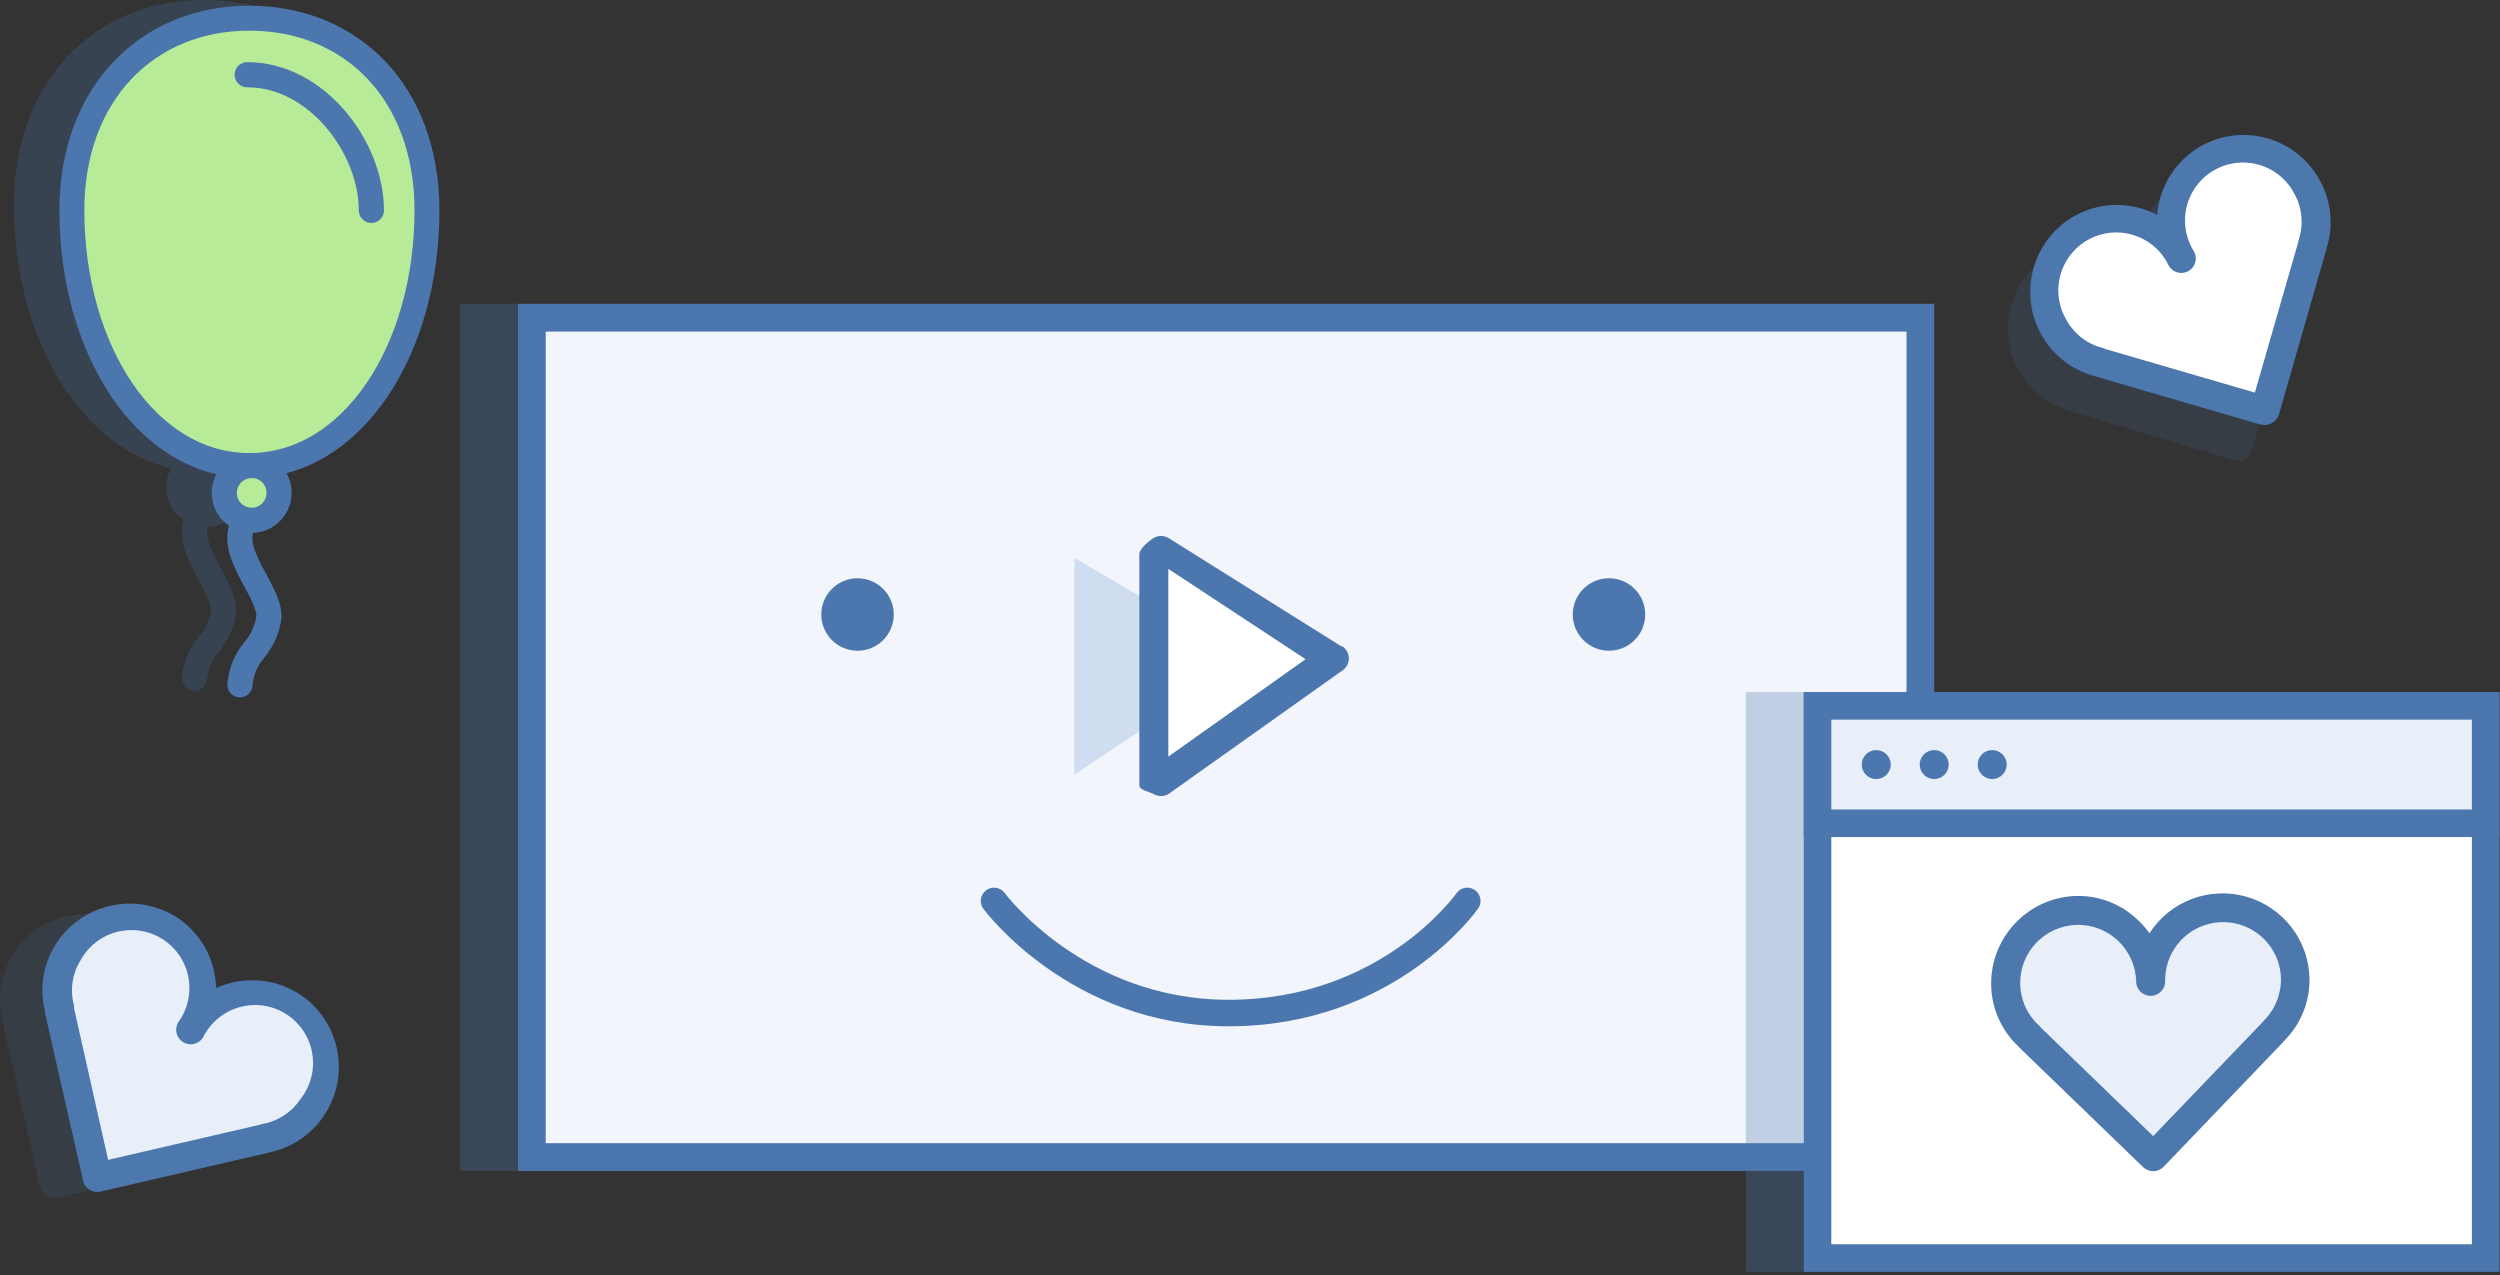 <?xml version="1.0" encoding="UTF-8" standalone="no"?>
<svg width="345px" height="176px" viewBox="0 0 345 176" version="1.1" xmlns="http://www.w3.org/2000/svg" xmlns:xlink="http://www.w3.org/1999/xlink">
    <rect x="0" y="0" width="345" height="176" fill="#333333" stroke="none"/>
    <!-- Generator: Sketch 50.2 (55047) - http://www.bohemiancoding.com/sketch -->
    <title>sprout-claim-domain_v2 (1)</title>
    <desc>Created with Sketch.</desc>
    <defs></defs>
    <g id="Page-1" stroke="none" stroke-width="1" fill="none" fill-rule="evenodd">
        <g id="sprout-claim-domain_v2-(1)">
            <g id="Sprout" transform="translate(63, 41)">
                <g id="Group" opacity="0.3" style="mix-blend-mode: multiply;" fill="#4B77AE" fill-rule="nonzero">
                    <g id="Rectangle-path">
                        <rect x="0.51" y="0.93" width="203.41" height="119.65"></rect>
                    </g>
                </g>
                <rect id="Rectangle-path" fill="#F2F5FB" fill-rule="nonzero" x="10.4" y="2.84" width="191.61" height="115.83"></rect>
                <path d="M200.1,116.76 L12.31,116.76 L12.31,4.76 L200.1,4.76 L200.1,116.76 Z M203.92,0.93 L8.49,0.93 L8.49,120.58 L203.92,120.58 L203.92,0.93 Z" id="Shape" fill="#4B77AE" fill-rule="nonzero"></path>
                <polygon id="Shape" fill="#D0DDF0" points="85.26 36 85.26 65.91 109.19 49.96"></polygon>
                <polygon id="Shape" fill="#FFFFFF" points="96.9 36 96.9 65.91 120.83 49.96"></polygon>
                <path d="M122.16,48.23 L98.23,33.23 C97.611,32.873 96.849,32.873 96.23,33.23 C95.61,33.58 94.23,34.74 94.23,35.46 L94.23,67.36 C94.23,68.07 95.6,68.24 96.23,68.59 C96.534,68.766 96.879,68.859 97.23,68.86 C97.581,68.859 97.926,68.766 98.23,68.59 L122.16,51.59 C122.767,51.23 123.139,50.576 123.139,49.87 C123.139,49.164 122.767,48.51 122.16,48.15 L122.16,48.23 Z M98.23,63.41 L98.23,37.51 L117.17,49.97 L98.23,63.41 Z" id="Shape" fill="#4B77AE"></path>
                <path d="M60.34,43.8 C60.34,46.561 58.101,48.8 55.34,48.8 C52.579,48.8 50.34,46.561 50.34,43.8 C50.34,41.039 52.579,38.8 55.34,38.8 C58.101,38.8 60.34,41.039 60.34,43.8" id="Shape" fill="#4B77AE" fill-rule="nonzero"></path>
                <path d="M164.04,43.8 C164.04,46.561 161.801,48.8 159.04,48.8 C156.279,48.8 154.04,46.561 154.04,43.8 C154.04,41.039 156.279,38.8 159.04,38.8 C161.801,38.8 164.04,41.039 164.04,43.8" id="Shape" fill="#4B77AE" fill-rule="nonzero"></path>
                <path d="M74.18,83.33 C74.18,83.33 85.6,98.8 106.54,98.8 C128.68,98.8 139.48,83.33 139.48,83.33" id="Shape" stroke="#4B77AE" stroke-width="3.66" stroke-linecap="round" stroke-linejoin="round"></path>
            </g>
            <g id="domain" transform="translate(240, 95)" fill-rule="nonzero">
                <g id="Group" opacity="0.3" fill="#4B77AE">
                    <rect id="Rectangle-path" x="0.92" y="0.51" width="104" height="80"></rect>
                </g>
                <rect id="Rectangle-path" fill="#FFFFFF" x="10.82" y="2.41" width="92.2" height="76.2"></rect>
                <path d="M101.12,4.31 L101.12,76.71 L12.72,76.71 L12.72,4.31 L101.12,4.31 Z M104.92,0.51 L8.92,0.51 L8.92,80.51 L104.92,80.51 L104.92,0.51 Z" id="Shape" fill="#4B77AE"></path>
                <rect id="Rectangle-path" fill="#E8EFF9" x="10.82" y="2.41" width="92.2" height="16.2"></rect>
                <path d="M101.12,4.31 L101.12,16.71 L12.72,16.71 L12.72,4.31 L101.12,4.31 Z M104.92,0.51 L8.92,0.51 L8.92,20.51 L104.92,20.51 L104.92,0.51 Z" id="Shape" fill="#4B77AE"></path>
                <circle id="Oval" fill="#4B77AE" cx="18.92" cy="10.51" r="2"></circle>
                <circle id="Oval" fill="#4B77AE" cx="26.92" cy="10.51" r="2"></circle>
                <circle id="Oval" fill="#4B77AE" cx="34.92" cy="10.51" r="2"></circle>
            </g>
            <g id="domain_heart_group" transform="translate(274, 123)">
                <g id="Shape_20" transform="translate(3, 2)" fill="#E8EFF9">
                    <path d="M28.57,0.56 C25.02,0.548 21.704,2.326 19.75,5.29 C17.186,1.378 12.355,-0.383 7.874,0.96 C3.394,2.304 0.329,6.432 0.34,11.11 C0.326,13.951 1.467,16.676 3.5,18.66 C3.548,18.727 3.602,18.791 3.66,18.85 L18.48,33.77 C18.812,34.102 19.26,34.292 19.73,34.3 C20.199,34.298 20.648,34.111 20.98,33.78 L35.82,18.94 C35.878,18.887 35.929,18.827 35.97,18.76 C38.013,16.785 39.161,14.062 39.15,11.22 C39.15,5.364 34.426,0.604 28.57,0.56 Z" id="Shape"></path>
                </g>
                <path d="M44.71,11.97 C44.572,6.708 41.021,2.151 35.953,0.73 C30.885,-0.691 25.483,1.357 22.63,5.78 C22.106,5.048 21.503,4.377 20.83,3.78 C17.846,1.014 13.646,-0.018 9.72,1.05 C4.371,2.489 0.686,7.382 0.78,12.92 C0.827,16.138 2.181,19.199 4.53,21.4 C4.576,21.472 4.633,21.537 4.7,21.59 L21.76,38.07 C22.143,38.438 22.657,38.638 23.187,38.627 C23.718,38.616 24.223,38.394 24.59,38.01 L41.07,20.81 C41.135,20.744 41.195,20.674 41.25,20.6 C43.526,18.312 44.775,15.197 44.71,11.97 Z M23.14,33.78 L7.71,18.88 C7.635,18.782 7.555,18.689 7.47,18.6 C5.803,17.128 4.831,15.024 4.79,12.8 C4.699,8.382 8.207,4.726 12.625,4.635 C17.043,4.544 20.699,8.052 20.79,12.47 C20.804,13.185 21.199,13.837 21.825,14.182 C22.451,14.527 23.213,14.512 23.825,14.142 C24.436,13.772 24.804,13.105 24.79,12.39 C24.726,8.631 27.288,5.335 30.946,4.469 C34.605,3.603 38.372,5.401 40,8.79 C40.487,9.813 40.75,10.928 40.77,12.06 C40.779,12.593 40.732,13.126 40.63,13.65 C40.323,15.295 39.508,16.802 38.3,17.96 C38.212,18.046 38.132,18.14 38.06,18.24 L23.14,33.78 Z" id="domain_heart" fill="#4C78AE" fill-rule="nonzero"></path>
            </g>
            <g id="balloon_group" transform="translate(1, 0)">
                <path d="M53.36,28.27 C53.36,11.66 42.58,0.04 27.14,1.88865308e-15 C11.7,-0.04 0.92,11.61 0.92,28.24 C0.92,46.76 10.14,61.68 22.61,64.63 C21.276,67.091 22.019,70.161 24.33,71.74 C23.51,74.68 25.09,77.62 26.43,80.1 C26.99,81.1 28.15,83.23 28.12,84.23 C27.907,85.535 27.351,86.76 26.51,87.78 L26.42,87.89 C25.047,89.537 24.234,91.579 24.1,93.72 C24.169,94.627 24.925,95.328 25.835,95.328 C26.745,95.328 27.501,94.627 27.57,93.72 C27.717,92.32 28.294,91 29.22,89.94 C30.456,88.427 31.264,86.611 31.56,84.68 C31.56,84.68 31.56,84.59 31.56,84.55 C31.71,82.7 30.65,80.55 29.44,78.4 C28.14,75.98 27.28,74.19 27.65,72.72 C30.603,72.591 32.928,70.156 32.92,67.2 C32.93,66.26 32.696,65.333 32.24,64.51 C44.42,61.24 53.36,46.51 53.36,28.27 Z" id="Shape" fill="#4B77AE" fill-rule="nonzero" opacity="0.25"></path>
                <path d="M32.11,94.51 C32.25,92.729 32.95,91.038 34.11,89.68 C35.174,88.402 35.866,86.855 36.11,85.21 C36.22,83.81 35.21,81.88 34.21,80.05 C32.74,77.33 31.21,74.51 32.71,71.93" id="Shape_23_copy" stroke="#4B77AE" stroke-width="3.47" stroke-linecap="round" stroke-linejoin="round"></path>
                <path d="M57.92,29.06 C57.92,48.35 47.56,64.24 33.42,64.24 C19.28,64.24 8.92,48.35 8.92,29.03 C8.92,12.85 19.39,2.51 33.42,2.51 C47.45,2.51 57.92,12.74 57.92,29.06 Z" id="Shape" stroke="#4B77AE" stroke-width="3.44" fill="#B8EB98" fill-rule="nonzero" stroke-linecap="round" stroke-linejoin="round"></path>
                <path d="M37.51,67.99 C37.522,69.521 36.61,70.907 35.2,71.503 C33.789,72.098 32.16,71.784 31.071,70.707 C29.983,69.63 29.652,68.004 30.232,66.587 C30.812,65.171 32.189,64.244 33.72,64.24 C34.721,64.232 35.683,64.623 36.395,65.327 C37.106,66.031 37.507,66.989 37.51,67.99 Z" id="Shape" stroke="#4B77AE" stroke-width="3.47" fill="#B8EB98" fill-rule="nonzero" stroke-linecap="round" stroke-linejoin="round"></path>
                <path d="M33.11,10.31 C42.74,10.31 50.25,20.37 50.25,29.03" id="Shape" stroke="#4B77AE" stroke-width="3.47" stroke-linecap="round" stroke-linejoin="round"></path>
            </g>
            <g id="top_right_heart" transform="translate(277, 18)">
                <g id="Shape_20-2" opacity="0.15" transform="translate(0, 6)" fill="#4C78AE">
                    <path d="M39.48,6.41 C36.362,0.696 29.221,-1.438 23.48,1.63 C20.004,3.513 17.711,7.021 17.38,10.96 C13.401,8.845 8.565,9.185 4.921,11.835 C1.278,14.486 -0.535,18.982 0.252,23.419 C1.038,27.855 4.287,31.454 8.62,32.69 L8.87,32.78 L31.3,39.51 C31.799,39.665 32.339,39.612 32.798,39.363 C33.257,39.115 33.597,38.692 33.74,38.19 L40.34,15.77 C40.369,15.689 40.389,15.605 40.4,15.52 C41.348,12.485 41.016,9.194 39.48,6.41 Z" id="Shape"></path>
                </g>
                <path d="M27.03,4.23 C23.875,6.148 21.797,9.428 21.41,13.1 C18.171,11.589 14.385,11.826 11.36,13.73 C6.18,16.87 4.18,21.56 6.91,26.64 C8.212,29.111 10.527,30.889 13.25,31.51 L13.47,31.58 L33.58,38.51 C34.043,38.611 34.527,38.528 34.93,38.28 C35.347,38.025 35.657,37.627 35.8,37.16 L42.03,16.26 C42.056,16.182 42.076,16.101 42.09,16.02 C42.981,13.287 42.724,10.31 41.38,7.77 C38.65,2.68 32.21,1.11 27.03,4.25" id="Shape" fill="#FFFFFF" fill-rule="nonzero"></path>
                <path d="M43.11,6.84 C39.919,1.04 32.635,-1.081 26.83,2.1 C25.998,2.561 25.226,3.122 24.53,3.77 C22.302,5.818 20.931,8.633 20.69,11.65 C17.13,9.786 12.873,9.827 9.35,11.76 C3.566,14.995 1.472,22.289 4.66,28.1 C6.2,30.924 8.819,33.003 11.92,33.86 L12.17,33.95 L34.92,40.58 L34.97,40.58 C35.48,40.724 36.027,40.659 36.49,40.4 C36.972,40.152 37.333,39.719 37.49,39.2 L44.07,16.31 C44.096,16.225 44.116,16.138 44.13,16.05 C45.049,12.968 44.682,9.646 43.11,6.84 Z M34.17,36.18 L13.59,30.18 L13.25,30.04 C11.087,29.517 9.244,28.109 8.17,26.16 C6.681,23.651 6.676,20.531 8.157,18.017 C9.638,15.503 12.369,13.995 15.286,14.081 C18.202,14.167 20.84,15.833 22.17,18.43 C22.463,19.141 23.137,19.62 23.905,19.664 C24.672,19.708 25.397,19.308 25.769,18.636 C26.141,17.963 26.095,17.137 25.65,16.51 C24.161,14.001 24.156,10.881 25.637,8.367 C27.118,5.853 29.849,4.345 32.766,4.431 C35.682,4.517 38.32,6.183 39.65,8.78 C40.711,10.73 40.914,13.034 40.21,15.14 C40.174,15.261 40.147,15.385 40.13,15.51 L34.17,36.18 Z" id="Shape" fill="#4C78AE" fill-rule="nonzero"></path>
            </g>
            <g id="bottom_left_heart" transform="translate(0, 124)">
                <g id="Shape_20-3" opacity="0.15" transform="translate(0, 2)" fill="#4C78AE">
                    <path d="M34.68,12.45 C31.338,10.341 27.158,10.055 23.56,11.69 C23.464,6.482 19.952,1.957 14.931,0.571 C9.909,-0.815 4.574,1.268 1.82,5.69 C0.121,8.363 -0.417,11.612 0.33,14.69 C0.32,14.78 0.32,14.87 0.33,14.96 L5.52,37.81 C5.772,38.883 6.846,39.55 7.92,39.3 L30.7,34.07 L30.95,34 C34.042,33.332 36.732,31.442 38.41,28.76 C41.861,23.222 40.195,15.937 34.68,12.45 Z" id="Shape"></path>
                </g>
                <g id="Shape_20-4" transform="translate(8, 4)" fill="#E8EFF9">
                    <path d="M30.75,10.87 C27.813,9.017 24.142,8.766 20.98,10.2 C20.898,6.232 18.556,2.661 14.95,1.003 C11.345,-0.655 7.109,-0.108 4.044,2.412 C0.978,4.932 -0.379,8.982 0.55,12.84 C0.544,12.92 0.544,13 0.55,13.08 L5.08,33.16 C5.18,33.607 5.453,33.995 5.84,34.24 C6.229,34.486 6.7,34.569 7.15,34.47 L27.15,29.87 C27.223,29.861 27.293,29.84 27.36,29.81 C30.083,29.23 32.452,27.565 33.92,25.2 C36.983,20.364 35.567,13.963 30.75,10.87 Z" id="Shape"></path>
                </g>
                <path d="M44.92,29.62 C48.441,24.018 46.763,16.624 41.17,13.09 C40.36,12.588 39.494,12.182 38.59,11.88 C35.714,10.934 32.588,11.102 29.83,12.35 C29.804,11.442 29.676,10.54 29.45,9.66 C28.703,6.701 26.849,4.142 24.27,2.51 C23.463,2.005 22.596,1.602 21.69,1.31 C16.429,-0.436 10.655,1.626 7.69,6.31 C5.959,9.045 5.42,12.368 6.2,15.51 C6.19,15.596 6.19,15.684 6.2,15.77 L11.46,38.89 L11.46,38.94 C11.579,39.458 11.899,39.908 12.35,40.19 C12.8,40.47 13.343,40.56 13.86,40.44 L37.07,35.07 L37.33,34.99 C40.484,34.305 43.225,32.367 44.92,29.62 Z M14.92,36.06 L10.22,15.15 C10.22,15.02 10.22,14.9 10.22,14.78 C9.624,12.637 9.962,10.341 11.15,8.46 C12.587,5.878 15.331,4.299 18.285,4.353 C21.24,4.406 23.924,6.084 25.266,8.717 C26.609,11.349 26.391,14.507 24.7,16.93 C24.258,17.534 24.191,18.335 24.525,19.004 C24.86,19.674 25.54,20.101 26.289,20.111 C27.037,20.12 27.728,19.711 28.08,19.05 C29.457,16.358 32.235,14.673 35.258,14.695 C38.281,14.716 41.034,16.44 42.374,19.151 C43.713,21.861 43.41,25.096 41.59,27.51 C41.294,27.958 40.959,28.38 40.59,28.77 C39.432,29.978 37.925,30.793 36.28,31.1 C36.157,31.119 36.036,31.153 35.92,31.2 L14.92,36.06 Z" id="Shape" fill="#4C78AE" fill-rule="nonzero"></path>
            </g>
        </g>
    </g>
</svg>